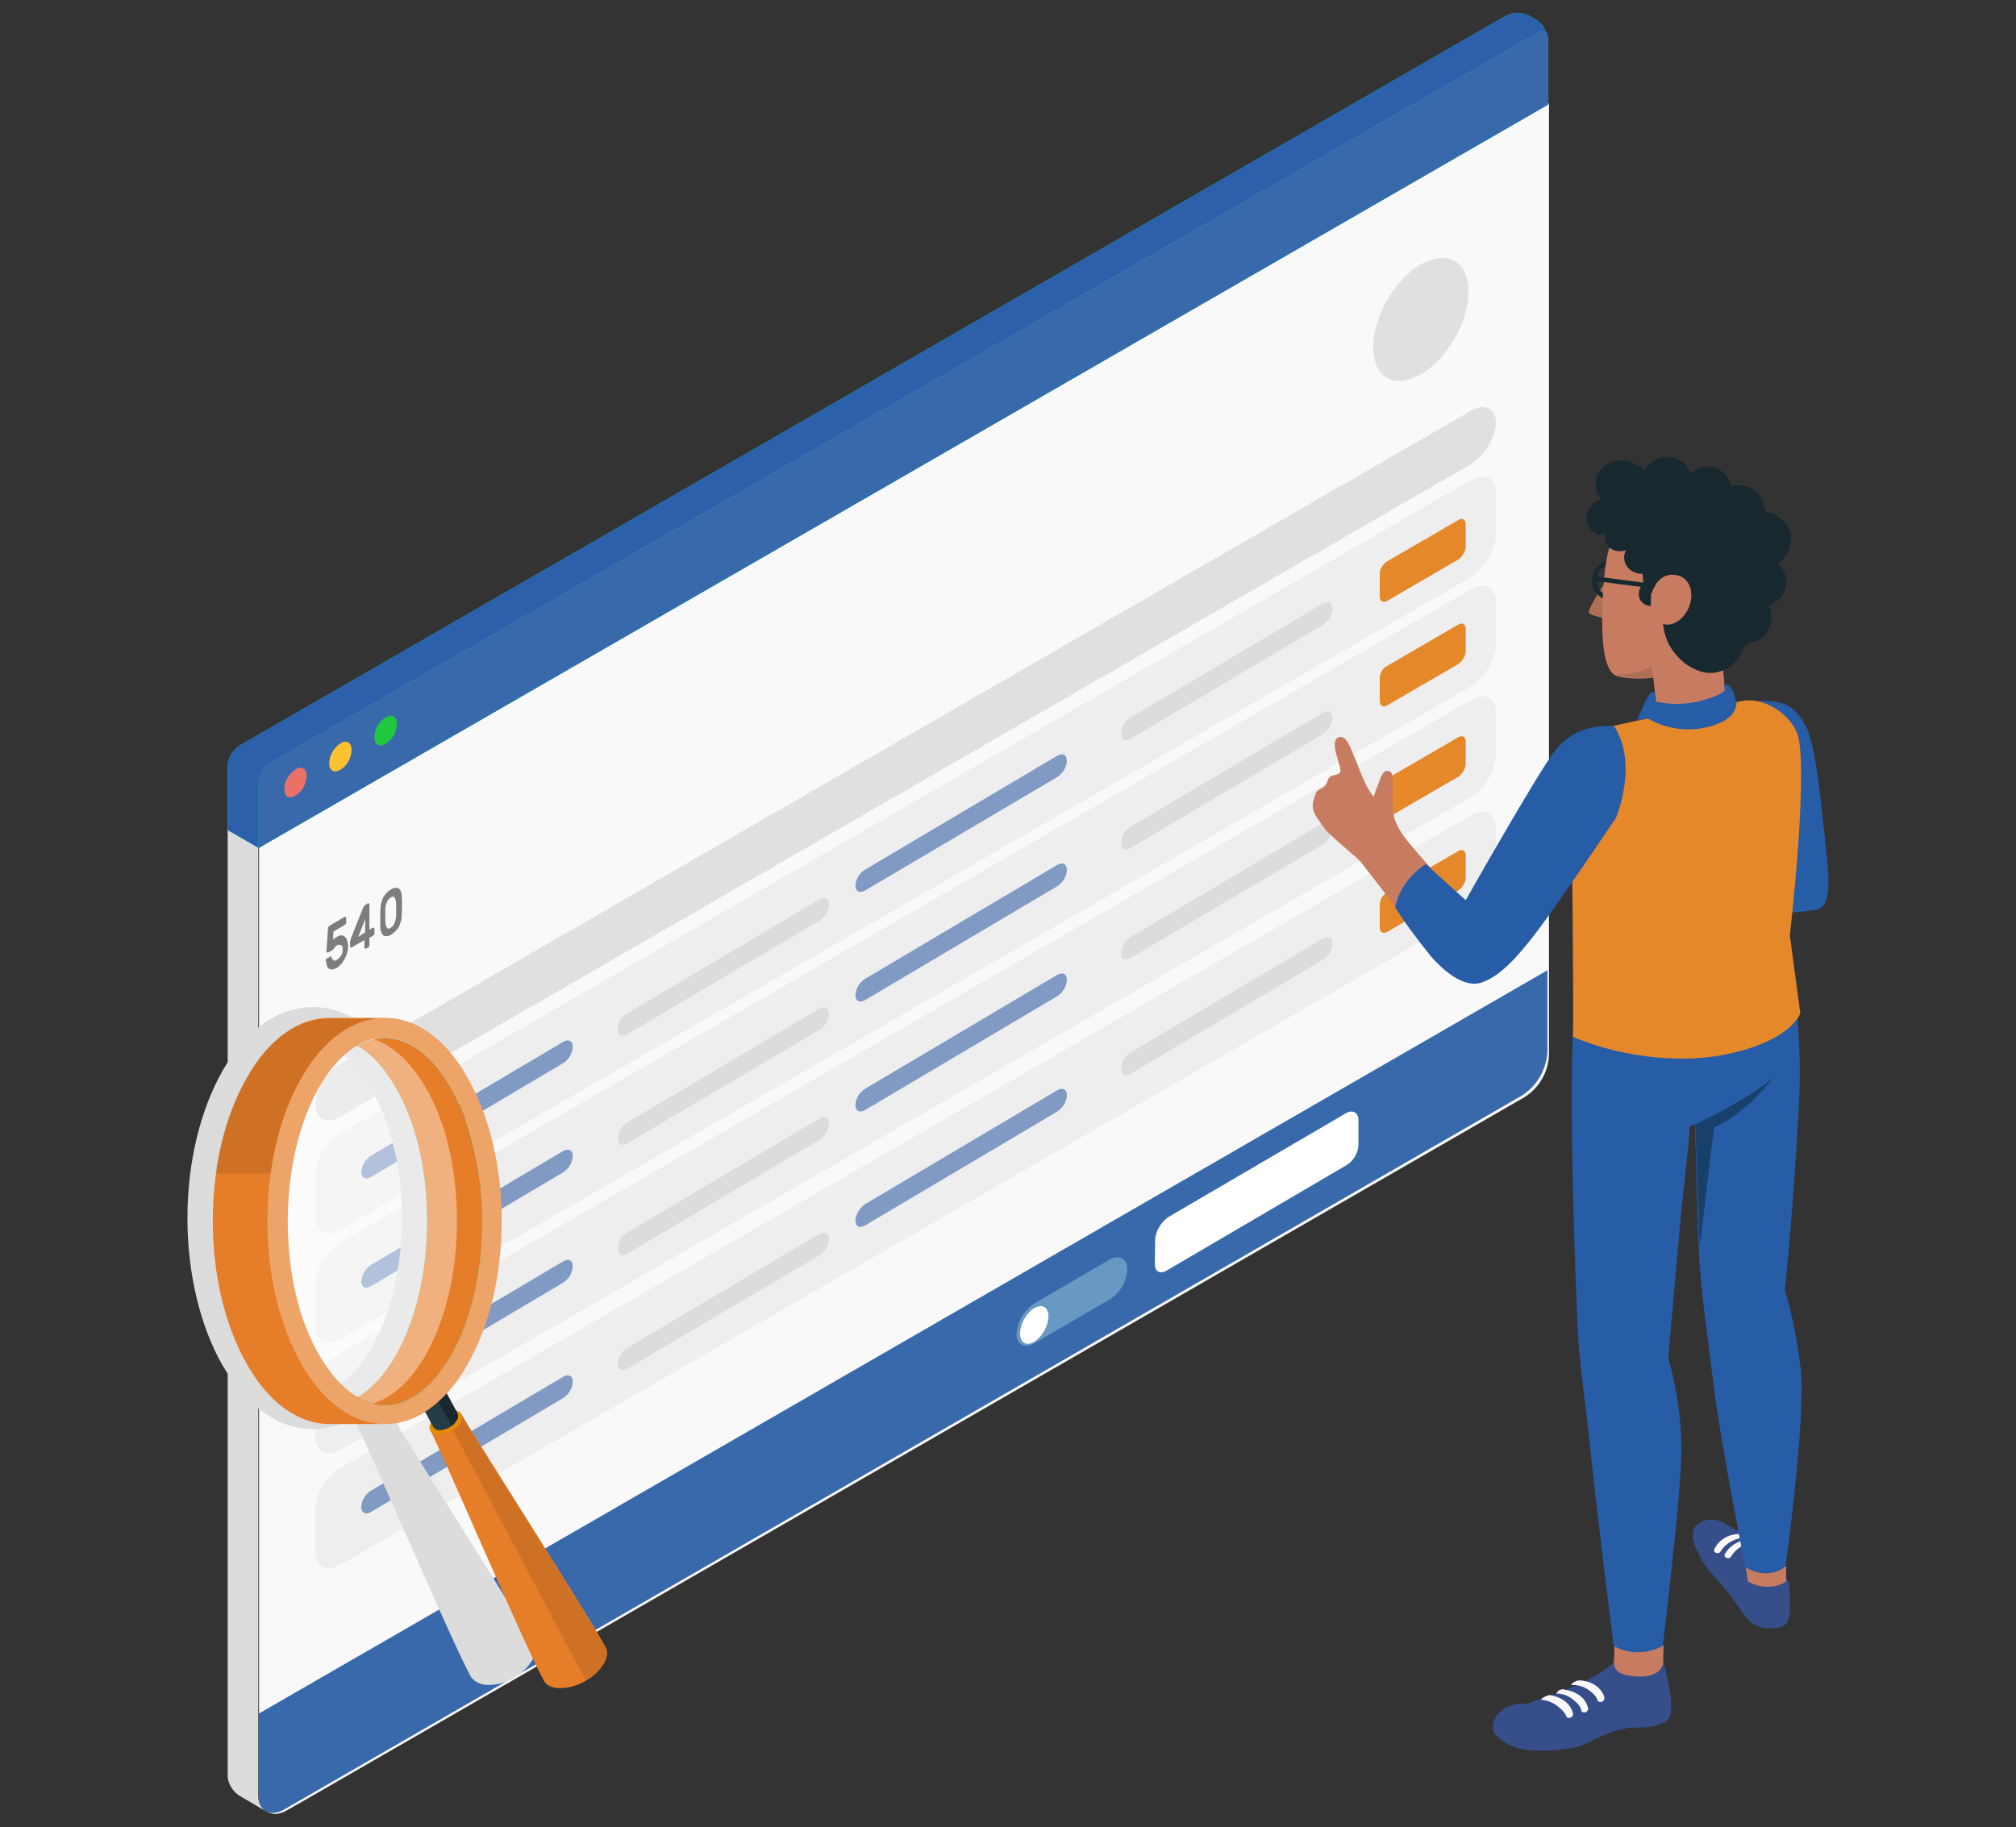 <?xml version="1.0" encoding="utf-8"?>
<!-- Generator: Adobe Illustrator 24.0.1, SVG Export Plug-In . SVG Version: 6.00 Build 0)  -->
<svg version="1.1" id="Layer_1" xmlns="http://www.w3.org/2000/svg" xmlns:xlink="http://www.w3.org/1999/xlink" x="0px" y="0px"
	 viewBox="0 0 520.6 471.9" style="enable-background:new 0 0 520.6 471.9;" xml:space="preserve">
<rect x="0" y="0" width="520.6" height="471.9" fill="#333333" stroke="none"/>
<style type="text/css">
	.st0{fill:#F9F9F9;}
	.st1{opacity:0.8;fill:#2E4F5A;enable-background:new    ;}
	.st2{fill:#DCDCDC;}
	.st3{fill:#00DEB6;}
	.st4{fill:#2C60AB;}
	.st5{fill:#3869AA;}
	.st6{fill:#21C83E;}
	.st7{fill:#FAC231;}
	.st8{fill:#EA7167;}
	.st9{fill:#6899C2;}
	.st10{fill:#FFFFFF;}
	.st11{fill:#EEEEEE;}
	.st12{fill:#E0E0E0;}
	.st13{fill:#809AC4;}
	.st14{fill:#E5882A;}
	.st15{fill:#7D7D7D;}
	.st16{fill:#364E89;}
	.st17{fill:#C77C62;}
	.st18{fill:#275CA6;}
	.st19{fill:#19406B;}
	.st20{fill:#FF9D9F;}
	.st21{fill:#AE7055;}
	.st22{fill:#17292F;}
	.st23{fill:#E67D28;}
	.st24{opacity:0.1;enable-background:new    ;}
	.st25{opacity:0.97;fill:#E48D01;enable-background:new    ;}
	.st26{fill:#243D45;}
	.st27{opacity:0.3;fill:#FFFFFF;enable-background:new    ;}
	.st28{opacity:0.4;fill:#FFFFFF;enable-background:new    ;}
</style>
<g>
	<g>
		<path class="st0" d="M399.9,26.7l-333,192.1v245.5c0,2.3,1.9,4.2,4.2,4.2c0.8,0,1.5-0.3,2.2-0.5l6-3.4l314.5-181.3
			c3.7-2.4,6-6.4,6.2-10.8V26.7z"/>
		<polygon class="st1" points="392,22.2 58.8,214.3 66.8,218.8 399.9,26.7 		"/>
		<path class="st2" d="M69,468c-1.4-0.8-2.3-2.2-2.3-3.8V225.8v-7.1l-7.9-4.6v244.1c0,0.3,0,0.6,0,0.9c0.3,2,1.5,3.8,3.2,4.8
			l6.5,3.8L69,468z"/>
		<path class="st3" d="M58.8,214.4v-16.5c0.1-2.2,1.3-4.2,3-5.3L388.8,4.1c1.9-1,4.2-1,6.2,0l1.7,1c1.8,1.1,2.9,3.2,3,5.3v16.6
			L66.8,219L58.8,214.4z"/>
		<path class="st4" d="M58.8,214.4v-16.5c0.1-2.2,1.3-4.2,3-5.3L388.8,4.1c1.9-1,4.2-1,6.2,0l1.7,1c1.8,1.1,2.9,3.2,3,5.3v16.6
			L66.8,219L58.8,214.4z"/>
		<path class="st3" d="M66.8,202.3c0.1-2.2,1.3-4.2,3-5.3L396.8,8.6c1.7-1,3-0.3,3,1.8V27l-333,192V202.3z"/>
		<path class="st5" d="M66.8,202.3c0.1-2.2,1.3-4.2,3-5.3L396.8,8.6c1.7-1,3-0.3,3,1.8V27l-333,192V202.3z"/>
		<path class="st6" d="M96.7,190.4c0,1.9,1.3,2.7,2.9,1.7c1.8-1.1,2.8-3,2.9-5.1c0-1.9-1.3-2.7-2.9-1.7
			C97.8,186.4,96.7,188.3,96.7,190.4z"/>
		<path class="st7" d="M85,197.1c0,1.9,1.3,2.7,2.9,1.7c1.8-1.1,2.8-3,2.9-5.1c0-1.9-1.3-2.7-2.9-1.7
			C86.1,193.2,85.1,195.1,85,197.1z"/>
		<path class="st8" d="M73.4,203.8c0,1.9,1.3,2.7,2.9,1.7c1.8-1.1,2.8-3,2.9-5.1c0-1.9-1.3-2.7-2.9-1.7
			C74.6,199.9,73.4,201.8,73.4,203.8z"/>
		<path class="st5" d="M66.8,463.7c0,4.1,2.9,5.7,6.5,3.7l319.8-184.5c3.8-2.5,6.2-6.6,6.5-11.2v-21.1l-332.8,192V463.7z"/>
		<path class="st9" d="M286.4,335.7l-19.2,11.2c-2.7,1.5-4.7,0.4-4.7-2.4c0.3-3.3,2-6.2,4.7-7.9l19.2-11.2c2.7-1.5,4.7-0.4,4.7,2.4
			C291,331,289.2,334,286.4,335.7z"/>
		
			<ellipse transform="matrix(0.482 -0.876 0.876 0.482 -161.257 411.341)" class="st10" cx="267.1" cy="342" rx="5.3" ry="3"/>
		<path class="st10" d="M301.6,314.4l46-26.9c1.8-1,3.2-0.1,3.2,1.8v6.4c-0.1,2.2-1.3,4.2-3.2,5.3l-46.4,27.2c-1.8,1-3,0.1-3-1.8
			l0.1-6.5C298.6,317.6,299.9,315.7,301.6,314.4z"/>
		<path class="st11" d="M87.8,292.7L380,123.9c3.6-2,6.4-0.4,6.4,3.7v10.3c-0.3,4.4-2.7,8.6-6.4,11.1L87.8,317.7
			c-3.6,2-6.4,0.4-6.4-3.7v-10.3C81.6,299.3,84,295.1,87.8,292.7z"/>
		<path class="st12" d="M87.8,274.7L380,106c3.6-2,6.4-0.4,6.4,3.7v-1c-0.3,4.4-2.7,8.6-6.4,11.1L87.8,288.5c-3.6,2-6.4,0.4-6.4-3.7
			v1C81.6,281.2,84,277.2,87.8,274.7z"/>
		<path class="st13" d="M95.8,298.5l49.6-29.4c1.4-0.8,2.5-0.3,2.5,1.3c-0.1,1.8-1.1,3.3-2.5,4.2L95.8,304c-1.4,0.8-2.5,0.3-2.5-1.3
			C93.4,300.9,94.4,299.4,95.8,298.5z"/>
		<path class="st11" d="M87.8,320.9L380,152.1c3.6-2,6.4-0.4,6.4,3.7v10.3c-0.3,4.4-2.7,8.6-6.4,11.1L87.8,345.9
			c-3.6,2-6.4,0.4-6.4-3.7v-10.3C81.6,327.5,84,323.4,87.8,320.9z"/>
		<path class="st13" d="M95.8,326.7l49.6-29.4c1.4-0.8,2.5-0.3,2.5,1.3c-0.1,1.8-1.1,3.3-2.5,4.2l-49.6,29.4
			c-1.4,0.8-2.5,0.3-2.5-1.3C93.4,329.3,94.4,327.6,95.8,326.7z"/>
		<path class="st11" d="M87.8,349.5L380,180.7c3.6-2,6.4-0.4,6.4,3.7v10.3c-0.3,4.4-2.7,8.6-6.4,11.1L87.8,374.5
			c-3.6,2-6.4,0.4-6.4-3.7v-10.3C81.6,355.9,84,351.9,87.8,349.5z"/>
		<path class="st13" d="M95.8,355.2l49.6-29.4c1.4-0.8,2.5-0.3,2.5,1.3c-0.1,1.8-1.1,3.3-2.5,4.2l-49.6,29.4
			c-1.4,0.8-2.5,0.3-2.5-1.3C93.4,357.7,94.4,356.2,95.8,355.2z"/>
		<path class="st11" d="M87.8,379.2L380,210.5c3.6-2,6.4-0.4,6.4,3.7v10.3c-0.3,4.4-2.7,8.6-6.4,11.1L87.8,404.2
			c-3.6,2-6.4,0.4-6.4-3.7v-10.3C81.6,385.8,84,381.6,87.8,379.2z"/>
		<path class="st13" d="M95.8,385l49.6-29.4c1.4-0.8,2.5-0.3,2.5,1.3c-0.1,1.8-1.1,3.3-2.5,4.2l-49.6,29.4c-1.4,0.8-2.5,0.3-2.5-1.3
			C93.4,387.4,94.4,385.9,95.8,385z"/>
		<path class="st2" d="M162,261.7l49.6-29.4c1.4-0.8,2.5-0.3,2.5,1.3c-0.1,1.8-1.1,3.3-2.5,4.2L162,267.1c-1.4,0.8-2.5,0.3-2.5-1.3
			C159.6,264.1,160.5,262.5,162,261.7z"/>
		<path class="st2" d="M162,289.9l49.6-29.4c1.4-0.8,2.5-0.3,2.5,1.3c-0.1,1.8-1.1,3.3-2.5,4.2L162,295.3c-1.4,0.8-2.5,0.3-2.5-1.3
			C159.6,292.3,160.5,290.8,162,289.9z"/>
		<path class="st2" d="M162,318.3l49.6-29.4c1.4-0.8,2.5-0.3,2.5,1.3c-0.1,1.8-1.1,3.3-2.5,4.2L162,323.8c-1.4,0.8-2.5,0.3-2.5-1.3
			C159.6,320.7,160.5,319.2,162,318.3z"/>
		<path class="st2" d="M162,348.1l49.6-29.4c1.4-0.8,2.5-0.3,2.5,1.3c-0.1,1.8-1.1,3.3-2.5,4.2L162,353.5c-1.4,0.8-2.5,0.3-2.5-1.3
			C159.6,350.6,160.5,349.1,162,348.1z"/>
		<path class="st13" d="M223.4,224.6l49.6-29.4c1.4-0.8,2.5-0.3,2.5,1.3c-0.1,1.8-1.1,3.3-2.5,4.2L223.4,230
			c-1.4,0.8-2.5,0.3-2.5-1.3C221,227,222,225.4,223.4,224.6z"/>
		<path class="st13" d="M223.4,252.8l49.6-29.4c1.4-0.8,2.5-0.3,2.5,1.3c-0.1,1.8-1.1,3.3-2.5,4.2l-49.6,29.4
			c-1.4,0.8-2.5,0.3-2.5-1.3C221,255.2,222,253.7,223.4,252.8z"/>
		<path class="st13" d="M223.4,281.2l49.6-29.4c1.4-0.8,2.5-0.3,2.5,1.3c-0.1,1.8-1.1,3.3-2.5,4.2l-49.6,29.4
			c-1.4,0.8-2.5,0.3-2.5-1.3C221,283.6,222,282.1,223.4,281.2z"/>
		<path class="st13" d="M223.4,311l49.6-29.4c1.4-0.8,2.5-0.3,2.5,1.3c-0.1,1.8-1.1,3.3-2.5,4.2l-49.6,29.4
			c-1.4,0.8-2.5,0.3-2.5-1.3C221,313.5,222,312,223.4,311z"/>
		<path class="st2" d="M292,185.3l49.6-29.4c1.4-0.8,2.5-0.3,2.5,1.3c-0.1,1.8-1.1,3.3-2.5,4.2L292,190.8c-1.4,0.8-2.5,0.3-2.5-1.3
			C289.6,187.7,290.5,186.2,292,185.3z"/>
		<path class="st2" d="M292,213.5l49.6-29.4c1.4-0.8,2.5-0.3,2.5,1.3c-0.1,1.8-1.1,3.3-2.5,4.2L292,219c-1.4,0.8-2.5,0.3-2.5-1.3
			C289.6,215.9,290.5,214.4,292,213.5z"/>
		<path class="st2" d="M292,242l49.6-29.4c1.4-0.8,2.5-0.3,2.5,1.3c-0.1,1.8-1.1,3.3-2.5,4.2L292,247.4c-1.4,0.8-2.5,0.3-2.5-1.3
			C289.6,244.5,290.5,242.9,292,242z"/>
		<path class="st2" d="M292,271.8l49.6-29.4c1.4-0.8,2.5-0.3,2.5,1.3c-0.1,1.8-1.1,3.3-2.5,4.2L292,277.3c-1.4,0.8-2.5,0.3-2.5-1.3
			C289.6,274.2,290.5,272.7,292,271.8z"/>
		<path class="st14" d="M358.2,145l18.4-10.7c1-0.6,1.9-0.1,1.9,1.1v5.8c-0.1,1.3-0.8,2.5-1.9,3.3l-18.4,10.7
			c-1,0.6-1.9,0.1-1.9-1.1v-5.8C356.3,146.9,357,145.8,358.2,145z"/>
		<path class="st14" d="M358.2,172l18.4-10.7c1-0.6,1.9-0.1,1.9,1.1v5.8c-0.1,1.3-0.8,2.5-1.9,3.3l-18.4,10.7
			c-1,0.6-1.9,0.1-1.9-1.1v-5.8C356.3,173.9,357,172.6,358.2,172z"/>
		<path class="st14" d="M358.2,201.1l18.4-10.7c1-0.6,1.9-0.1,1.9,1.1v5.8c-0.1,1.3-0.8,2.5-1.9,3.3l-18.4,10.7
			c-1,0.6-1.9,0.1-1.9-1.1v-5.8C356.3,203,357,201.7,358.2,201.1z"/>
		<path class="st14" d="M358.2,230.5l18.4-10.7c1-0.6,1.9-0.1,1.9,1.1v5.8c-0.1,1.3-0.8,2.5-1.9,3.3l-18.4,10.7
			c-1,0.6-1.9,0.1-1.9-1.1v-5.8C356.3,232.4,357,231.2,358.2,230.5z"/>
		<path class="st12" d="M366.9,68.3c6.9-3.9,12.3-0.8,12.3,7.1s-5.6,17.4-12.3,21.3c-6.9,3.9-12.3,0.8-12.3-7.1
			S360.2,72.2,366.9,68.3z"/>
		<path class="st15" d="M84.7,239.8c0-0.1,0-0.3,0.1-0.4c0-0.1,0.1-0.1,0.3-0.3l3.9-2.3c0,0,0.1,0,0.3,0c0,0.1,0.1,0.1,0.1,0.3v1.1
			c0,0.1,0,0.3-0.1,0.4c0,0.1-0.1,0.1-0.3,0.3l-2.9,1.7l-0.1,2.2c0.1-0.3,0.4-0.4,0.5-0.5c0.1-0.1,0.4-0.3,0.5-0.3
			c0.4-0.3,0.8-0.4,1.1-0.4c0.3,0,0.6,0,0.9,0.3c0.3,0.3,0.5,0.5,0.6,0.9c0.1,0.5,0.3,1,0.3,1.5c0,0.6-0.1,1.3-0.3,1.9
			c-0.1,0.5-0.4,1-0.6,1.5c-0.3,0.4-0.5,0.9-0.9,1.3s-0.6,0.6-1,0.9s-0.8,0.4-1.3,0.5c-0.3,0-0.6,0-0.9-0.3
			c-0.3-0.1-0.4-0.4-0.5-0.8s-0.1-0.8-0.3-1.1c0-0.1,0-0.3,0.1-0.4c0-0.1,0.1-0.1,0.3-0.3l0.9-0.5h0.1c0.1,0,0.1,0.1,0.1,0.3
			c0,0.1,0.1,0.4,0.3,0.5c0.1,0.1,0.3,0.1,0.3,0.3c0.1,0,0.3,0,0.4,0s0.3-0.1,0.5-0.3c0.4-0.3,0.8-0.6,1-1c0.3-0.5,0.4-1,0.4-1.7
			c0-0.4-0.1-0.8-0.4-1c-0.3-0.1-0.6-0.1-1,0c-0.1,0.1-0.4,0.3-0.5,0.4c-0.1,0.1-0.3,0.3-0.3,0.4c-0.1,0.1-0.1,0.3-0.3,0.3
			c-0.1,0.1-0.1,0.1-0.3,0.3l-1,0.5c0,0-0.1,0-0.3,0c0-0.1-0.1-0.1-0.1-0.3L84.7,239.8z"/>
		<path class="st15" d="M94.5,245c0,0-0.1,0-0.3,0c0-0.1-0.1-0.1-0.1-0.3v-1.9l-3.3,1.9c0,0-0.1,0-0.3,0c0-0.1-0.1-0.1-0.1-0.3v-1.1
			c0-0.1,0-0.3,0.1-0.4c0-0.1,0.1-0.3,0.1-0.5l3.2-8c0.1-0.3,0.3-0.5,0.4-0.6l0.8-0.5c0,0,0.1,0,0.3,0c0,0.1,0.1,0.1,0.1,0.3v6.5
			l0.9-0.5c0,0,0.1,0,0.3,0c0,0.1,0.1,0.1,0.1,0.3v1.1c0,0.1,0,0.3-0.1,0.4c0,0.1-0.1,0.1-0.3,0.3l-0.9,0.5v1.9c0,0.1,0,0.3-0.1,0.4
			c0,0.1-0.1,0.1-0.3,0.3L94.5,245z M94.3,240.8v-3.4l-1.8,4.6L94.3,240.8z"/>
		<path class="st15" d="M103.8,232.6c0,0.3,0,0.4,0,0.6v1.5c0,0.3,0,0.5,0,0.6c0,0.6-0.1,1.3-0.1,1.9c-0.1,0.6-0.3,1.1-0.5,1.7
			s-0.5,1-0.9,1.4c-0.4,0.4-0.8,0.8-1.3,1.1c-0.4,0.3-0.9,0.4-1.3,0.4c-0.4,0-0.6-0.1-0.9-0.4c-0.3-0.4-0.4-0.8-0.5-1.1
			c-0.1-0.5-0.1-1.1-0.1-1.7c0-0.4,0-0.9,0-1.4c0-0.5,0-1,0-1.4c0-0.6,0.1-1.3,0.1-1.9c0.1-0.6,0.3-1.1,0.5-1.7s0.5-1,0.9-1.4
			c0.4-0.5,0.8-0.8,1.3-1.1c0.4-0.3,0.9-0.4,1.3-0.4c0.4,0,0.6,0.1,0.9,0.4c0.3,0.4,0.4,0.8,0.5,1.1
			C103.7,231.5,103.8,232.1,103.8,232.6z M99.5,237.9c0,0.5,0.1,1.1,0.4,1.7c0.3,0.3,0.5,0.4,1,0c0.5-0.3,0.9-0.8,1-1.3
			c0.3-0.6,0.4-1.3,0.4-2c0-0.4,0-0.9,0-1.4c0-0.5,0-0.9,0-1.4s-0.1-1.1-0.4-1.7c-0.3-0.3-0.5-0.4-1,0c-0.5,0.3-0.9,0.8-1,1.3
			c-0.3,0.6-0.4,1.3-0.4,2c0,0.4,0,0.9,0,1.4C99.5,237,99.5,237.5,99.5,237.9z"/>
	</g>
	<g>
		<path class="st16" d="M461.2,407.7c0.8,0.4,1,1.9,1,5.1c0,2.4,0.5,6.6-2.3,7.4c-2.8,0.8-6.9,0.3-8.6-2c-2.2-2.8-3.6-5.3-6.7-8.9
			c-2.7-3-5.6-5.8-6.6-10c-0.9-3.8,0-5.3,2.5-6.5c3.6-1.4,9,3.6,11.7,4.4C454.6,397.9,460.5,407.3,461.2,407.7z"/>
		<path class="st0" d="M449.3,396.3c-0.1,0-0.3-0.1-0.4-0.1c-2.7,0.1-5,1.5-6.2,3.9c-0.4,0.8,0.8,1.4,1.5,0.8c1.7-3,5-3.7,6.2-3.8
			C450.2,396.7,449.8,396.5,449.3,396.3z"/>
		<path class="st0" d="M451.2,397.6c-2.4,0.3-4.6,1.7-5.8,3.8c-0.4,0.8,0.8,1.4,1.5,0.8c1.1-1.9,3-3.3,5.2-3.7
			C451.8,398.2,451.4,398,451.2,397.6z"/>
		<path class="st16" d="M439,401.4c0,0,0.3-5.5,8-6.2l0.5,0.3c-0.9-1.4-2.3-2.4-3.8-2.8c-2.5-0.6-4.6,0-6,1.7
			C436.3,396,437.7,400.4,439,401.4z"/>
		<path class="st17" d="M461.3,404.7l-0.1,3.8c0,0-4.1,3-9.8,0c-0.1-0.4-0.9-5.6-0.9-5.6L461.3,404.7z"/>
		<path class="st16" d="M429.5,429.1c0,0,1,3.4,1.5,6.4c0.4,2.3,1,6.2,0.1,8s-4.1,2.8-9,2.7c-3.2-0.1-8.3,1.9-11.7,3.8
			c-3.6,1.9-10.9,2.5-14.6,2c-4.4-0.6-8.9-3.3-9.5-5.1c-0.6-1.8,0.3-3.7,10.8-7.9c0.1,0,14.5-4.3,19.7-9.8L429.5,429.1z"/>
		<path class="st17" d="M429.6,424.9c0,0-0.1,2.9-0.1,4.4c0,1.7-2,4.1-7,3.7c-3.6-0.3-6-1.1-5.7-4.1l0.1-4.2L429.6,424.9z"/>
		<path class="st18" d="M465,353.5c-1.5-12.7-4.1-20.2-4.1-20.2s1.8-17.3,2.8-33.8c1.1-17.8,2.2-26.9-1.4-52.5
			c0,0-54.4-4.8-55.9,15.6c-1.5,20.5,0.6,72.9,1.1,82c0.5,9,1.9,17,3.4,31.8c1.5,14.5,5.8,48.7,5.8,48.7c6.5,3.7,12.7,0,12.7,0
			s5-41,4.8-51.5c-0.1-7.8-1.3-15.4-3.4-22.9c0,0,1.5-16.9,2.8-31.6s2.4-21.7,2.8-28.2l1.3-0.6c0,0,0.6,25.4,1.1,34.4
			c0.5,9,1.8,17.7,3.9,34.6c1.9,14.6,8,45.5,8,45.5c6.5,3.7,10.4-0.3,10.4-0.3S466.4,366.2,465,353.5z"/>
		<path class="st19" d="M436.6,291c0,0,14.1-6.5,21.2-12.6c0,0-6.6,9-15.2,12.8c0,0-3.7,31.5-3.7,30.9l-1.1-31.1H436.6L436.6,291z"
			/>
		<path class="st16" d="M403.8,450.7c0,0-0.8-7.9-7.5-10.2c-6.1-2-11.4,2.3-10.8,6C385.9,449.1,393.2,454.8,403.8,450.7z"/>
		<path class="st0" d="M397.9,439c1.7,0.1,3.3,0.8,4.6,1.9c1.9,1.5,2,2.5,2,2.5c0.4,0.4,1,0.4,1.4,0c0.3-0.3,0.4-0.5,0.3-0.8
			c0,0-0.5-3.9-6-4.8C399.5,437.9,398.5,438.3,397.9,439z"/>
		<path class="st0" d="M401.9,437.4c1.7,0,3.3,0.6,4.6,1.8c1.9,1.5,1.9,2.8,1.9,2.8c0.4,0.4,1,0.4,1.4,0c0.3-0.3,0.4-0.5,0.3-0.8
			c0,0-0.5-3.9-6-4.8C403.3,436.1,402.3,436.5,401.9,437.4z"/>
		<path class="st0" d="M405.7,435.2c1.7-0.1,3.4,0.4,4.7,1.4c2,1.4,2.2,2.7,2.2,2.7c0.4,0.4,1,0.4,1.4,0c0.3-0.3,0.3-0.5,0.3-0.9
			c0,0-0.8-3.9-6.2-4.4C407,434,406.1,434.5,405.7,435.2z"/>
		<polygon class="st17" points="426.8,173.9 428.9,192.7 446.6,191.8 444.7,169.8 		"/>
		<path class="st17" d="M379,250.4c-3.9,0.8-6.9-0.9-10-4.7c-3-3.8-6-7.8-8.9-11.7c-2.3-3.2-4.7-6.2-7.1-9.3
			c-0.6-0.8-1.1-1.5-1.8-2.3c-0.6-0.6-1.3-1.3-2-1.8c-1.4-1.3-2.9-2.5-4.3-3.8c-0.9-0.8-1.8-1.5-2.5-2.4c-0.8-1-1.5-2-2.3-3.2
			c-0.6-0.9-1-1.8-1.1-2.8c0-0.6,0-1.4,0.3-2c0.1-0.6,0.4-1.3,0.6-1.8c0.6-0.9,1.7-0.9,2.3-1.7c0.6-0.6,0.5-1.7,1.3-2.3
			c0.5-0.3,1-0.4,1.5-0.5c1-0.3,1.3-0.6,1.1-1.7c-0.3-0.9-0.5-1.8-0.8-2.8c-0.9-2.8-0.9-4.8,0.5-5.2c1.9-0.5,2.8,2.4,4.2,5.7
			c1.4,3.4,2.4,6.7,4.7,9.7c0.5-1.5,1.1-3,1.7-4.6c0.1-0.6,0.5-1.1,0.9-1.7c0.5-0.5,1.3-0.5,1.8-0.1c0.4,0.4,0.5,1,0.5,1.5
			c0,1.7,0,3.2,0,4.8c-0.1,1.9,0.1,3.8,0.5,5.7c0.8,2.5,2.4,4.7,4.1,6.7c4.8,5.8,10,11.3,15.2,16.6l0,0L379,250.4z"/>
		<path class="st18" d="M453.3,181.1c6.6-0.3,9.9,0.6,13,6.4c2.9,5.7,4.2,22.7,5.2,31.5c1,8.8,1.3,15-2.3,15.9
			c-3.6,0.9-17.7,1.3-17.7,1.3L453.3,181.1z"/>
		<path class="st14" d="M464.5,190.8c-1-5.2-7.9-10.8-14.4-9.8c-1.5,0.3-2.9,0.5-4.4,0.8c-0.8,3.2-9.4,5.1-17.7,3.2
			c-2.5,0.6-10.7,2.2-12.8,2.9c-6,2-8.4,7.9-9.3,27.2c0,0,0.5,44,0.3,52.7c14.7,6.2,30.1,6.4,38.6,4.7c17.8-3.4,20.1-10.8,20.1-10.8
			l-2.7-20.1C462.2,241.6,466.7,202.7,464.5,190.8z"/>
		<path class="st18" d="M427.4,180.1l0.1,1.1c3.6,0.8,7.2,0.8,10.9,0c5.7-1.3,7-2.9,7-2.9l-0.1-1.4c0,0,1.4-0.5,2.2,1.7
			c0.4,0.9,0.6,1.8,0.9,2.7c0,0,0.6,4.1-6.1,6.1c-5.6,1.8-11.8,1.1-16.9-1.9l-2.7,0.5c0,0,2.3-5.3,3-6.4c0.4-0.6,1-1,1.7-0.9
			L427.4,180.1z"/>
		<path class="st20" d="M415.2,187.8c-8.1,0.8-11.6,2.2-17.7,13.2c-6.6,11.9-19.3,33.5-21,36.2c-2.3,3.8-2.7,9.5-0.8,13.1
			c1.8,3.3,7.5,4.7,14.1-2.7c7.8-8.8,22.1-30.1,22.1-30.1S424.2,201.6,415.2,187.8z"/>
		<path class="st18" d="M416.8,187.5c-5-0.1-10.8,0.6-15.4,6.6c-4.6,6-22.9,38.4-22.9,38.4l-10.3-9.3c0,0-6.5,3.7-7.9,11.2
			c2.8,4.4,6,8.6,9.3,12.7c4.3,4.8,9.1,8.1,13.2,6.6c3.9-1.5,8-4.6,16.6-16.5c8.5-11.9,17.9-26,17.9-26S423.2,197.4,416.8,187.5z"/>
		<path class="st21" d="M414.2,150.9c0,0-4.4,6.7-3.9,7.4s3.8,1.3,3.8,1.3L414.2,150.9z"/>
		<path class="st22" d="M416.4,155.2c-2.9,0-5.3-2.4-5.3-5.3s2.4-5.3,5.3-5.3s5.3,2.4,5.3,5.3l0,0
			C421.6,152.8,419.3,155.2,416.4,155.2z M416.4,145.8c-2.3,0-4.1,1.8-4.1,4.1c0,2.3,1.8,4.1,4.1,4.1s4.1-1.8,4.1-4.1l0,0
			C420.4,147.7,418.7,145.8,416.4,145.8z"/>
		<path class="st17" d="M426.5,132.3c-9,1.9-11.6,5.8-12.5,20.1c-0.9,14.9,0.6,19.6,2.5,21.6c1.3,1.4,8.6,1.7,12.3,0.6
			c4.6-1.3,15.1-5,19.9-12.5c5.7-8.8,7.2-20.7,1.1-25.7C441.5,129.5,430.2,131.6,426.5,132.3z"/>
		<path class="st21" d="M426.9,174.9l-0.4-2.8c-2.8,1.5-6,2.3-9.1,2C419,175.1,423.5,175.4,426.9,174.9z"/>
		<polygon class="st22" points="411.5,148.8 427.6,150.9 426.9,152 411.5,150 		"/>
		<path class="st22" d="M412.7,138c0.6,0.1,1.4,0,2-0.1c-0.5,1.4-0.1,2.9,1.1,3.7c1.1,0.8,2.7,1,4.1,0.5c-0.5,0.9-0.6,1.8-0.4,2.8
			c0.5,2,2.5,3.4,4.7,3.3c0.1,2,0.1,4.1,2.3,5.1c0,0,1.4-5.5,6.1-4.8c4.7,0.6,5.3,6.6,2.4,10.3c-2.9,3.6-5.6,2.3-5.7,2.3
			c0.3,0.1,0.4,1.9,0.5,2.2c0.3,1,0.6,2,1.1,3c1,1.9,2.4,3.6,4.2,5c2.4,1.8,5.3,3,8.4,2.3c2.7-0.6,5-2.4,6.1-5
			c0.3-0.6,0.5-1.3,1-1.8c0.6-0.5,1.5-0.9,2.3-1c3.6-1.1,5.3-5,4.2-8.5c-0.1-0.4-0.3-0.6-0.4-1c3.3-0.9,5.3-4.2,4.4-7.5
			c-0.4-1.3-1-2.4-2-3.3c2.7-1.7,3.9-5,3.2-8c-0.8-2.5-2.8-4.4-5.3-5.1c-1.8-0.5-1.1-0.8-1.7-2.5c-1-3.4-4.7-5.3-8.1-4.3h-0.1
			c-0.5-2.3-2.2-4.2-4.4-4.8c-1-0.3-2.2-0.4-3.2-0.1c-0.8,0.3-2.3,0.9-2.5,1.7c-0.9-0.9-1.3-2.2-2.4-3c-3-2.3-7.2-1.7-9.5,1.4
			c-0.1,0.3-0.4,0.5-0.5,0.8c-1.7-1.8-3.9-2.7-6.2-2.7c-2.4,0.1-4.6,1.4-5.7,3.4c-1.1,2.2-0.8,4.7,0.8,6.5c-1.5,0.5-2.7,1.7-3.4,3
			c-0.8,1.5-0.6,3.3,0.5,4.7c0.4,0.6,1,1,1.8,1.3C412,137.9,412.3,138,412.7,138z"/>
		<path class="st22" d="M426.3,156.5l0.1-6.2c-1.8,0-3.2,1.3-3.2,3C423.1,155.1,424.5,156.5,426.3,156.5L426.3,156.5z"/>
	</g>
	<g>
		<path class="st2" d="M125.9,435.2c2.4,0,4.8-0.6,6.9-1.9l0,0c0.4-0.3,0.9-0.5,1.3-0.9l0,0c0.4-0.3,0.8-0.6,1.1-0.9
			c0,0,0,0,0.1-0.1c0.4-0.3,0.6-0.6,1-1c0,0,0,0,0.1-0.1c0.3-0.4,0.5-0.8,0.8-1.1c0.1-0.3,0.3-0.4,0.4-0.6c0-0.1,0.1-0.3,0.1-0.3
			c0-0.1,0.1-0.3,0.1-0.4c0-0.1,0.1-0.3,0.1-0.5v-0.1c0-0.1,0.1-0.4,0.1-0.5l0,0c0.1-0.6,0-1.4-0.3-2l0,0l0,0l0,0l0,0
			c-2.8-5.6-23.4-38-32.7-52.9l-4.4-7.4c-0.1-0.3-0.3-0.4-0.5-0.5c0,0,0,0-0.1,0c-0.1-0.1-0.3-0.1-0.3-0.1c-0.1,0-0.1,0-0.3-0.1
			c-0.1,0-0.1,0-0.3-0.1c0,0-0.1,0-0.3,0c-0.1-0.4-0.4-0.8-0.6-1.3l-0.6-1.1c2.4-2.5,4.6-5.3,6.2-8.4c5.8-10.2,9.1-23.8,9.1-38.1
			c0-14.4-3.3-28-9.1-38.1C98,266,89.7,260.1,80.8,260.1s-17.2,5.8-23.3,16.4c-5.8,10.2-9.1,23.8-9.1,38.1s3.3,28,9.1,38.1
			c6.1,10.5,14.4,16.4,23.3,16.4c4.1,0,8-1.3,11.4-3.4l0.5,1c-0.4,0.6-0.5,1.4-0.3,2l0,0c2.8,5.1,23.8,54.4,29.2,64.4l0,0l0,0l0,0
			C122.5,434.3,123.9,435.1,125.9,435.2z M65.7,348.1c-5.1-8.8-7.9-20.7-7.9-33.4c0-12.7,2.8-24.6,7.9-33.4
			c4.3-7.6,9.8-11.7,15.1-11.7c5.5,0,10.8,4.2,15.1,11.7c5.1,8.8,7.9,20.7,7.9,33.4c0,12.7-2.8,24.6-7.9,33.4
			c-4.3,7.6-9.8,11.7-15.1,11.7C75.5,359.7,70,355.6,65.7,348.1z"/>
		<path class="st23" d="M144.5,436c4.1,0.1,9.1-2.5,11.3-6.1c1-1.7,1.3-3.3,0.6-4.4l0,0c-3.6-7.1-35.6-57-37.2-60.2l0,0
			c-0.5-0.6-1.3-1-2-1c-2.3,0-4.4,1.1-5.7,3c-0.5,0.6-0.6,1.5-0.3,2.3l0,0c2.8,5.1,23.8,54.4,29.2,64.4l0,0l0,0l0,0
			C141,435.2,142.4,436,144.5,436z"/>
		<path class="st24" d="M151.3,434.1c1.8-1,3.3-2.4,4.4-4.1c1-1.7,1.3-3.3,0.6-4.4c-0.1-0.3-0.1-0.3-0.1-0.1
			c-3.3-6.5-27.1-43.7-34.7-56.2c0,0,0,0,0-0.1c-0.1-0.1-0.3-0.4-0.3-0.5l-0.1-0.1c0-0.1-0.1-0.1-0.1-0.3c-0.1-0.1-0.1-0.3-0.3-0.4
			l0,0c-0.8-1.3-1.3-2.2-1.5-2.5l0,0c-0.1-0.1-0.1-0.3-0.3-0.3c-0.5-0.5-1.1-0.8-1.8-0.8c-0.3,0-0.5,0-0.8,0c-0.1,0-0.1,0-0.3,0
			c-0.1,0-0.3,0-0.4,0.1c-0.1,0-0.3,0-0.4,0.1c-0.1,0-0.3,0.1-0.4,0.1c-0.1,0-0.3,0.1-0.3,0.1l0,0L151.3,434.1z"/>
		<path class="st25" d="M111.4,367.2c1.3-1.9,3.4-2.9,5.7-3c2,0.1,2.8,1.5,1.8,3.3c-1.3,1.9-3.4,2.9-5.7,3
			C111.2,370.4,110.3,369,111.4,367.2z"/>
		<path class="st26" d="M110,352.4c-1.8,0-3.3,0.9-4.3,2.3c-0.4,0.5-0.5,1.1-0.3,1.8l0,0l0,0l0,0l6.5,12.1l0,0l0,0l0,0
			c0.4,0.5,0.9,0.8,1.5,0.8c1.8,0,3.3-0.9,4.3-2.3c0.4-0.5,0.5-1.1,0.3-1.8l0,0l-6.5-12.1l0,0C111.3,352.6,110.7,352.3,110,352.4z"
			/>
		<path class="st22" d="M111.7,353.1c-0.4-0.5-0.9-0.9-1.5-0.8c-0.6,0-1.3,0.1-1.9,0.4l8.3,15.6c0.5-0.4,1-0.8,1.3-1.4
			c0.4-0.5,0.5-1.1,0.3-1.8L111.7,353.1L111.7,353.1z"/>
		<path class="st23" d="M99.4,367.8c7.8,0,15.5-5.1,21.3-15.4c11.8-20.5,11.8-53.6,0-74.1c-5.8-10.3-13.6-15.4-21.3-15.4l0,0H85.1
			c-7.8,0-15.5,5.1-21.3,15.4c-11.8,20.5-11.8,53.6,0,74.1c5.8,10.3,13.6,15.4,21.3,15.4H99.4z M116.4,280.8
			c5.3,9.1,8.1,21.3,8.1,34.6c0,13.2-2.9,25.4-8.1,34.6c-4.8,8.3-10.8,12.8-17,12.8s-12.2-4.6-17-12.8c-5.3-9.1-8.1-21.3-8.1-34.6
			c0-13.1,2.9-25.4,8.1-34.6c4.8-8.3,10.8-12.8,17-12.8S111.6,272.6,116.4,280.8z"/>
		<path class="st27" d="M77.9,278.3c-11.8,20.5-11.8,53.6,0,74.1c11.8,20.5,31,20.5,42.8,0s11.8-53.6,0-74.1
			C108.9,257.8,89.7,257.8,77.9,278.3z M99.4,268.1c6.2,0,12.2,4.6,17,12.8c5.3,9.1,8.1,21.3,8.1,34.6c0,13.2-2.9,25.4-8.1,34.6
			c-4.8,8.3-10.8,12.8-17,12.8s-12.2-4.6-17-12.8c-5.3-9.1-8.1-21.3-8.1-34.6c0-13.1,2.9-25.4,8.1-34.6
			C87,272.6,93.1,268.1,99.4,268.1z"/>
		<path class="st3" d="M99.4,268.1c-2.5,0-5,0.8-7.1,2c3.6,2,7,5.7,9.9,10.8c5.3,9.1,8.1,21.3,8.1,34.6c0,13.1-2.9,25.4-8.1,34.6
			c-2.9,5.1-6.2,8.6-9.9,10.8c2.2,1.3,4.6,2,7.1,2c6.2,0,12.2-4.6,17-12.8c5.2-9.1,8.1-21.3,8.1-34.6c0-13.1-2.9-25.4-8.1-34.6
			C111.6,272.6,105.5,268.1,99.4,268.1z"/>
		<path class="st23" d="M99.4,268.1c-2.5,0-5,0.8-7.1,2c3.6,2,7,5.7,9.9,10.8c5.3,9.1,8.1,21.3,8.1,34.6c0,13.1-2.9,25.4-8.1,34.6
			c-2.9,5.1-6.2,8.6-9.9,10.8c2.2,1.3,4.6,2,7.1,2c6.2,0,12.2-4.6,17-12.8c5.2-9.1,8.1-21.3,8.1-34.6c0-13.1-2.9-25.4-8.1-34.6
			C111.6,272.6,105.5,268.1,99.4,268.1z"/>
		<path class="st28" d="M109.9,280.8c5.3,9.1,8.1,21.3,8.1,34.6c0,13.2-2.9,25.4-8.1,34.6c-3.9,6.9-8.8,11.1-13.7,12.5
			c-5.1-1.3-9.8-5.6-13.7-12.5c-5.3-9.1-8.1-21.3-8.1-34.6c0-13.1,2.9-25.4,8.1-34.6c3.9-6.9,8.8-11.1,13.7-12.5
			C101.1,269.8,106,274.1,109.9,280.8z"/>
		<path class="st24" d="M69.9,303.1H55.6c1.3-9,3.9-17.7,8-24.6c5.8-10.3,13.6-15.4,21.3-15.4h14.2c1.5,0,3.2,0.3,4.7,0.6l0,0
			c-9.3-2.5-18.9,2.4-26,14.7C73.8,285.4,71.1,294.1,69.9,303.1z"/>
	</g>
</g>
</svg>
